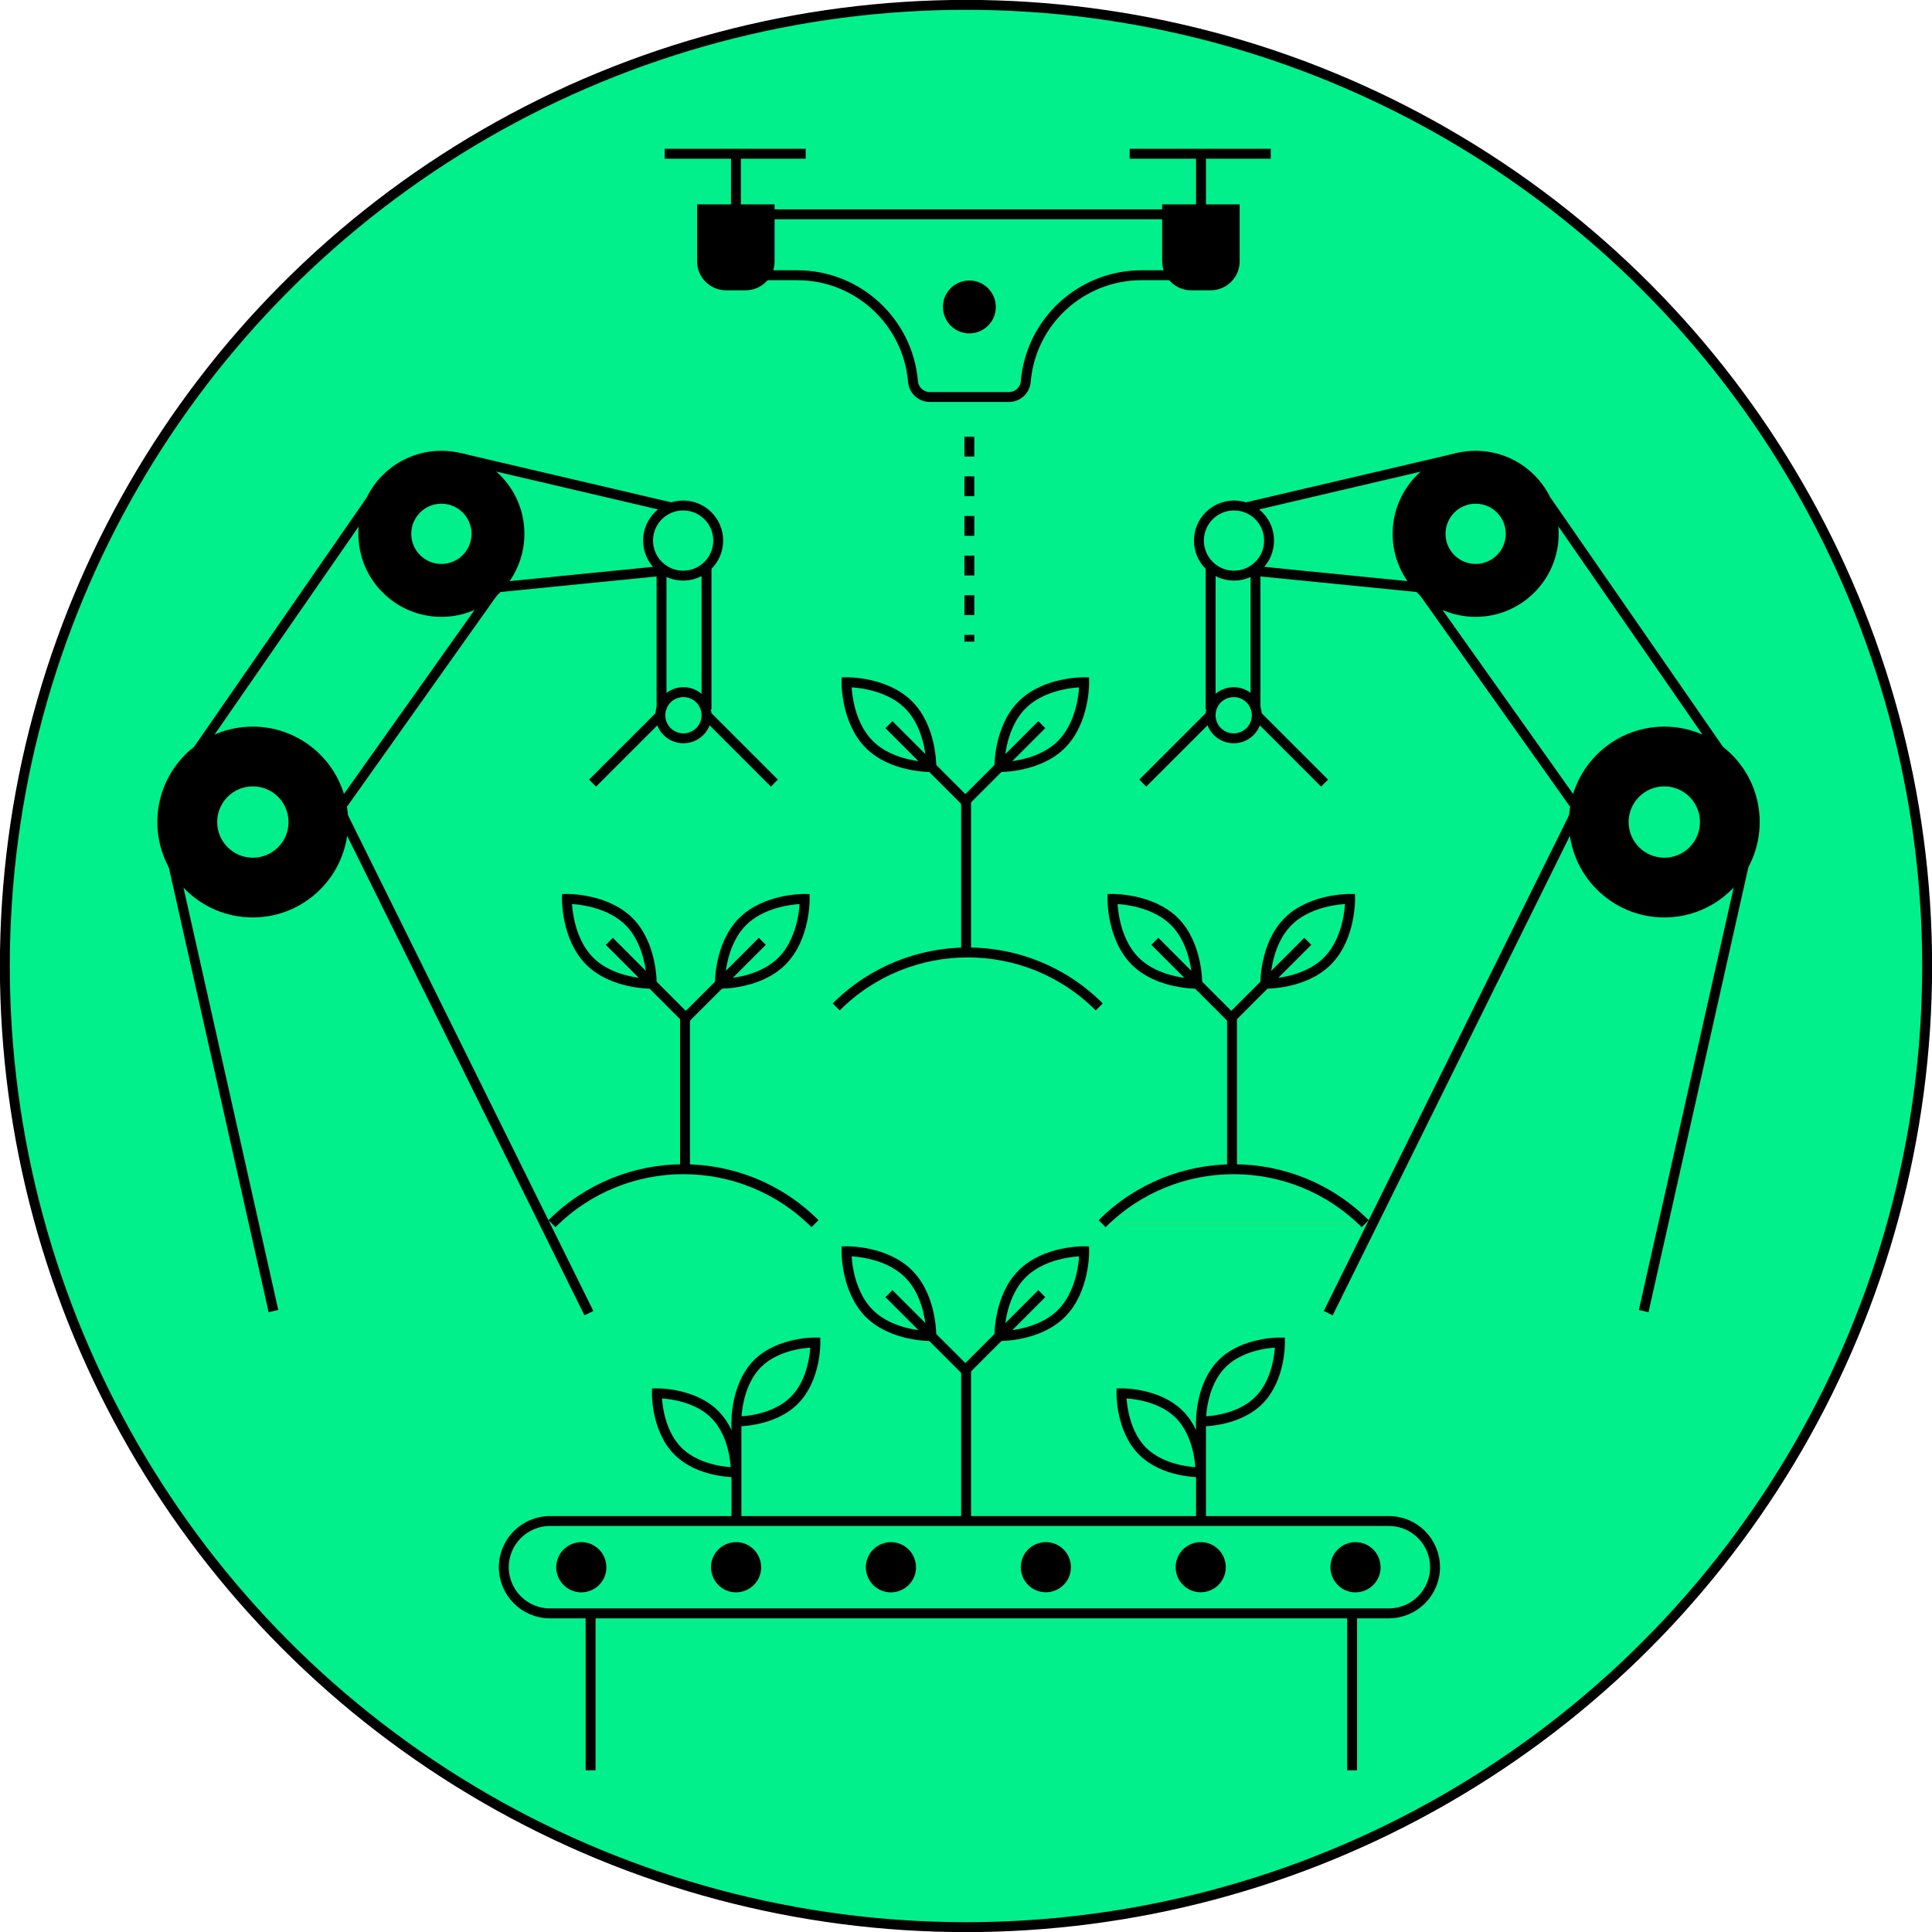 <?xml version="1.0" encoding="UTF-8"?>
<svg xmlns="http://www.w3.org/2000/svg" id="VC_CVC" data-name="VC CVC" viewBox="0 0 195 195">
  <defs>
    <style>
      .cls-1, .cls-2, .cls-3 {
        fill: none;
      }

      .cls-1, .cls-4, .cls-5, .cls-6 {
        stroke-width: 0px;
      }

      .cls-2 {
        stroke-dasharray: 0 0 2 2;
      }

      .cls-2, .cls-7, .cls-3 {
        stroke: #000;
      }

      .cls-7, .cls-6 {
        fill: #01f08c;
      }

      .cls-5 {
        fill: #ff9e00;
      }
    </style>
  </defs>
  <path id="Path_1872" data-name="Path 1872" class="cls-6" d="m194.51,97.5c0,53.58-43.43,97.01-97.01,97.01S.49,151.08.49,97.5,43.92.49,97.5.49s97.01,43.43,97.01,97.01"></path>
  <circle id="Ellipse_274" data-name="Ellipse 274" class="cls-3" cx="97.5" cy="97.5" r="97.01"></circle>
  <rect class="cls-1" x="4.51" y=".89" width="186.33" height="186.33"></rect>
  <line id="Line_1671" data-name="Line 1671" class="cls-3" x1="77.43" y1="21.63" x2="118.26" y2="21.63"></line>
  <path id="Path_16974" data-name="Path 16974" class="cls-3" d="m76.61,27.78h3.85c6.09,0,11.17,4.66,11.69,10.73.08.88.81,1.56,1.69,1.56h8c.88,0,1.62-.68,1.69-1.56.52-6.07,5.6-10.73,11.69-10.73h3.03"></path>
  <path id="Path_16975" data-name="Path 16975" class="cls-4" d="m100.51,30.98c0,1.48-1.2,2.67-2.67,2.67-1.48,0-2.67-1.2-2.67-2.67,0-1.48,1.2-2.67,2.67-2.67h0c1.47,0,2.67,1.2,2.67,2.67"></path>
  <path id="Path_16976" data-name="Path 16976" class="cls-4" d="m75.27,29.3h-1.99c-1.61,0-2.92-1.31-2.92-2.92v-5.75h7.82v5.75c0,1.61-1.31,2.92-2.92,2.92"></path>
  <line id="Line_1672" data-name="Line 1672" class="cls-3" x1="74.28" y1="23.25" x2="74.28" y2="15.53"></line>
  <line id="Line_1673" data-name="Line 1673" class="cls-3" x1="67.09" y1="15.52" x2="81.32" y2="15.52"></line>
  <path id="Path_16977" data-name="Path 16977" class="cls-4" d="m122.21,29.3h-1.99c-1.61,0-2.92-1.31-2.92-2.92v-5.75h7.82v5.75c0,1.61-1.31,2.92-2.92,2.92"></path>
  <line id="Line_1674" data-name="Line 1674" class="cls-3" x1="121.22" y1="23.25" x2="121.22" y2="15.53"></line>
  <line id="Line_1675" data-name="Line 1675" class="cls-3" x1="114.02" y1="15.52" x2="128.26" y2="15.52"></line>
  <line id="Line_1676" data-name="Line 1676" class="cls-2" x1="97.84" y1="44.08" x2="97.84" y2="64.76"></line>
  <line id="Line_1677" data-name="Line 1677" class="cls-3" x1="176" y1="87.32" x2="165.9" y2="132.33"></line>
  <path id="Path_16978" data-name="Path 16978" class="cls-4" d="m158.85,82.97c0,5.04,4.09,9.13,9.13,9.13s9.13-4.09,9.13-9.13-4.09-9.13-9.13-9.13h0c-5.04,0-9.13,4.09-9.13,9.13"></path>
  <path id="Path_16979" data-name="Path 16979" class="cls-3" d="m158.85,82.97c0,5.04,4.09,9.13,9.13,9.13s9.13-4.09,9.13-9.13-4.09-9.13-9.13-9.13h0c-5.04,0-9.13,4.09-9.13,9.13Z"></path>
  <path id="Path_16980" data-name="Path 16980" class="cls-6" d="m163.88,82.97c0,2.26,1.84,4.1,4.1,4.1s4.1-1.84,4.1-4.1-1.84-4.1-4.1-4.1-4.1,1.84-4.1,4.1h0"></path>
  <circle id="Ellipse_315" data-name="Ellipse 315" class="cls-3" cx="167.98" cy="82.97" r="4.1"></circle>
  <path id="Path_16981" data-name="Path 16981" class="cls-4" d="m141.06,53.88c0,4.35,3.53,7.88,7.88,7.88,4.35,0,7.88-3.53,7.88-7.88s-3.53-7.88-7.88-7.88h0c-4.35,0-7.88,3.53-7.88,7.88"></path>
  <path id="Path_16982" data-name="Path 16982" class="cls-3" d="m141.06,53.88c0,4.35,3.53,7.88,7.88,7.88,4.35,0,7.88-3.53,7.88-7.88s-3.53-7.88-7.88-7.88h0c-4.35,0-7.88,3.53-7.88,7.88Z"></path>
  <path id="Path_16983" data-name="Path 16983" class="cls-6" d="m145.4,53.88c0,1.95,1.58,3.54,3.54,3.54s3.54-1.58,3.54-3.54-1.58-3.54-3.54-3.54-3.54,1.58-3.54,3.54h0"></path>
  <circle id="Ellipse_316" data-name="Ellipse 316" class="cls-3" cx="148.94" cy="53.88" r="3.54"></circle>
  <circle id="Ellipse_317" data-name="Ellipse 317" class="cls-3" cx="124.55" cy="54.56" r="3.54"></circle>
  <path id="Path_16984" data-name="Path 16984" class="cls-3" d="m122.19,72.19c0,1.29,1.04,2.33,2.33,2.33,1.29,0,2.33-1.04,2.33-2.33,0-1.28-1.04-2.33-2.33-2.33-1.29,0-2.33,1.04-2.33,2.33Z"></path>
  <line id="Line_1678" data-name="Line 1678" class="cls-3" x1="173.54" y1="75.73" x2="156.09" y2="50.52"></line>
  <line id="Line_1679" data-name="Line 1679" class="cls-3" x1="147.1" y1="46.22" x2="125.69" y2="51.23"></line>
  <line id="Line_1680" data-name="Line 1680" class="cls-3" x1="122.19" y1="71.6" x2="122.19" y2="57.18"></line>
  <path id="Path_16985" data-name="Path 16985" class="cls-3" d="m143.19,59.27l-16.47-1.64v13.98"></path>
  <line id="Line_1681" data-name="Line 1681" class="cls-3" x1="158.85" y1="81.1" x2="143.71" y2="59.77"></line>
  <line id="Line_1682" data-name="Line 1682" class="cls-3" x1="126.84" y1="72.19" x2="133.69" y2="79.04"></line>
  <line id="Line_1683" data-name="Line 1683" class="cls-3" x1="122.19" y1="72.19" x2="115.34" y2="79.04"></line>
  <line id="Line_1684" data-name="Line 1684" class="cls-1" x1="158.85" y1="82.43" x2="134.06" y2="132.54"></line>
  <line id="Line_1685" data-name="Line 1685" class="cls-3" x1="158.85" y1="82.43" x2="134.06" y2="132.54"></line>
  <line id="Line_1686" data-name="Line 1686" class="cls-3" x1="97.51" y1="95.93" x2="97.51" y2="80.93"></line>
  <path id="Path_16986" data-name="Path 16986" class="cls-3" d="m91.71,71.15c2.36,2.36,2.29,6.27,2.29,6.27,0,0-3.91.08-6.27-2.29s-2.29-6.27-2.29-6.27c0,0,3.91-.08,6.27,2.29Z"></path>
  <line id="Line_1687" data-name="Line 1687" class="cls-3" x1="89.72" y1="73.14" x2="97.51" y2="80.93"></line>
  <path id="Path_16987" data-name="Path 16987" class="cls-3" d="m103.16,71.15c-2.36,2.36-2.29,6.27-2.29,6.27,0,0,3.91.08,6.27-2.29s2.29-6.27,2.29-6.27c0,0-3.91-.08-6.27,2.29Z"></path>
  <line id="Line_1688" data-name="Line 1688" class="cls-3" x1="105.15" y1="73.14" x2="97.36" y2="80.93"></line>
  <path id="Path_16988" data-name="Path 16988" class="cls-6" d="m84.4,101.63c7.33-7.33,19.22-7.33,26.55,0h0"></path>
  <path id="Path_16989" data-name="Path 16989" class="cls-3" d="m84.4,101.63c7.33-7.33,19.22-7.33,26.55,0h0"></path>
  <line id="Line_1689" data-name="Line 1689" class="cls-3" x1="97.51" y1="153.36" x2="97.51" y2="138.36"></line>
  <path id="Path_16990" data-name="Path 16990" class="cls-3" d="m91.71,128.58c2.36,2.36,2.29,6.27,2.29,6.27,0,0-3.91.08-6.27-2.29s-2.29-6.27-2.29-6.27c0,0,3.91-.08,6.27,2.29Z"></path>
  <line id="Line_1690" data-name="Line 1690" class="cls-3" x1="89.72" y1="130.57" x2="97.51" y2="138.36"></line>
  <path id="Path_16991" data-name="Path 16991" class="cls-3" d="m103.16,128.58c-2.36,2.36-2.29,6.27-2.29,6.27,0,0,3.91.08,6.27-2.29s2.29-6.27,2.29-6.27c0,0-3.91-.08-6.27,2.29Z"></path>
  <line id="Line_1691" data-name="Line 1691" class="cls-3" x1="105.15" y1="130.57" x2="97.36" y2="138.36"></line>
  <line id="Line_1692" data-name="Line 1692" class="cls-3" x1="124.35" y1="117.81" x2="124.35" y2="102.81"></line>
  <path id="Path_16992" data-name="Path 16992" class="cls-3" d="m118.55,93.02c2.36,2.36,2.29,6.27,2.29,6.27,0,0-3.91.08-6.27-2.29s-2.29-6.27-2.29-6.27c0,0,3.91-.07,6.27,2.29Z"></path>
  <line id="Line_1693" data-name="Line 1693" class="cls-3" x1="116.56" y1="95.01" x2="124.35" y2="102.81"></line>
  <path id="Path_16993" data-name="Path 16993" class="cls-3" d="m130,93.02c-2.36,2.36-2.29,6.27-2.29,6.27,0,0,3.91.08,6.27-2.29s2.29-6.27,2.29-6.27c0,0-3.91-.07-6.27,2.29Z"></path>
  <line id="Line_1694" data-name="Line 1694" class="cls-3" x1="132" y1="95.01" x2="124.2" y2="102.81"></line>
  <path id="Path_16994" data-name="Path 16994" class="cls-5" d="m111.24,123.51c7.33-7.33,19.22-7.33,26.55,0h0"></path>
  <path id="Path_16995" data-name="Path 16995" class="cls-7" d="m111.24,123.51c7.33-7.33,19.22-7.33,26.55,0h0"></path>
  <line id="Line_1695" data-name="Line 1695" class="cls-3" x1="17.5" y1="87.32" x2="27.6" y2="132.33"></line>
  <path id="Path_16996" data-name="Path 16996" class="cls-4" d="m34.64,82.97c0,5.04-4.09,9.13-9.13,9.13s-9.13-4.09-9.13-9.13,4.09-9.13,9.13-9.13h0c5.04,0,9.13,4.09,9.13,9.13"></path>
  <path id="Path_16997" data-name="Path 16997" class="cls-3" d="m34.64,82.97c0,5.04-4.09,9.13-9.13,9.13s-9.13-4.09-9.13-9.13,4.09-9.13,9.13-9.13h0c5.04,0,9.13,4.09,9.13,9.13Z"></path>
  <path id="Path_16998" data-name="Path 16998" class="cls-6" d="m29.62,82.97c0,2.26-1.84,4.1-4.1,4.1s-4.1-1.84-4.1-4.1c0-2.26,1.84-4.1,4.1-4.1s4.1,1.84,4.1,4.1h0"></path>
  <circle id="Ellipse_318" data-name="Ellipse 318" class="cls-3" cx="25.52" cy="82.97" r="4.1"></circle>
  <path id="Path_16999" data-name="Path 16999" class="cls-4" d="m52.43,53.88c0,4.35-3.53,7.88-7.88,7.88-4.35,0-7.88-3.53-7.88-7.88s3.53-7.88,7.88-7.88c4.35,0,7.88,3.53,7.88,7.88"></path>
  <path id="Path_17000" data-name="Path 17000" class="cls-3" d="m52.43,53.88c0,4.35-3.53,7.88-7.88,7.88-4.35,0-7.88-3.53-7.88-7.88s3.53-7.88,7.88-7.88c4.35,0,7.88,3.53,7.88,7.88Z"></path>
  <path id="Path_17001" data-name="Path 17001" class="cls-5" d="m48.09,53.88c0,1.95-1.58,3.54-3.54,3.54s-3.54-1.58-3.54-3.54,1.58-3.54,3.54-3.54,3.54,1.58,3.54,3.54h0"></path>
  <circle id="Ellipse_319" data-name="Ellipse 319" class="cls-7" cx="44.55" cy="53.88" r="3.54"></circle>
  <circle id="Ellipse_320" data-name="Ellipse 320" class="cls-3" cx="68.95" cy="54.56" r="3.54"></circle>
  <path id="Path_17002" data-name="Path 17002" class="cls-3" d="m71.31,72.19c0,1.29-1.04,2.33-2.33,2.33s-2.33-1.04-2.33-2.33,1.04-2.33,2.33-2.33h0c1.29,0,2.33,1.04,2.33,2.33Z"></path>
  <line id="Line_1696" data-name="Line 1696" class="cls-3" x1="19.95" y1="75.73" x2="37.41" y2="50.52"></line>
  <line id="Line_1697" data-name="Line 1697" class="cls-3" x1="46.4" y1="46.22" x2="67.81" y2="51.23"></line>
  <line id="Line_1698" data-name="Line 1698" class="cls-3" x1="71.31" y1="71.6" x2="71.31" y2="57.18"></line>
  <path id="Path_17003" data-name="Path 17003" class="cls-3" d="m50.3,59.27l16.47-1.64v13.98"></path>
  <line id="Line_1699" data-name="Line 1699" class="cls-3" x1="34.64" y1="81.1" x2="49.78" y2="59.77"></line>
  <line id="Line_1700" data-name="Line 1700" class="cls-3" x1="66.66" y1="72.19" x2="59.81" y2="79.04"></line>
  <line id="Line_1701" data-name="Line 1701" class="cls-3" x1="71.31" y1="72.19" x2="78.16" y2="79.04"></line>
  <line id="Line_1702" data-name="Line 1702" class="cls-1" x1="34.64" y1="82.43" x2="59.44" y2="132.54"></line>
  <line id="Line_1703" data-name="Line 1703" class="cls-3" x1="34.64" y1="82.43" x2="59.44" y2="132.54"></line>
  <line id="Line_1704" data-name="Line 1704" class="cls-3" x1="69.14" y1="117.81" x2="69.14" y2="102.81"></line>
  <path id="Path_17004" data-name="Path 17004" class="cls-3" d="m74.95,93.02c-2.36,2.36-2.29,6.27-2.29,6.27,0,0,3.91.08,6.27-2.29s2.29-6.27,2.29-6.27c0,0-3.91-.07-6.27,2.29Z"></path>
  <line id="Line_1705" data-name="Line 1705" class="cls-3" x1="76.94" y1="95.01" x2="69.14" y2="102.81"></line>
  <path id="Path_17005" data-name="Path 17005" class="cls-3" d="m63.49,93.02c2.36,2.36,2.29,6.27,2.29,6.27,0,0-3.91.08-6.27-2.29s-2.29-6.27-2.29-6.27c0,0,3.91-.07,6.27,2.29Z"></path>
  <line id="Line_1706" data-name="Line 1706" class="cls-3" x1="61.5" y1="95.01" x2="69.29" y2="102.81"></line>
  <path id="Path_17006" data-name="Path 17006" class="cls-6" d="m82.26,123.51c-7.33-7.33-19.22-7.33-26.55,0,0,0,0,0,0,0"></path>
  <path id="Path_17007" data-name="Path 17007" class="cls-3" d="m82.26,123.51c-7.33-7.33-19.22-7.33-26.55,0,0,0,0,0,0,0"></path>
  <path id="Path_17008" data-name="Path 17008" class="cls-3" d="m55.51,153.52h84.67c2.58,0,4.66,2.09,4.66,4.66s-2.09,4.66-4.66,4.66H55.51c-2.58,0-4.66-2.09-4.66-4.66s2.09-4.66,4.66-4.66Z"></path>
  <path id="Path_17009" data-name="Path 17009" class="cls-4" d="m61.21,158.18c0,1.4-1.13,2.53-2.53,2.54-1.4,0-2.53-1.13-2.54-2.53,0-1.4,1.13-2.53,2.53-2.54h0c1.4,0,2.53,1.13,2.53,2.53"></path>
  <path id="Path_17010" data-name="Path 17010" class="cls-4" d="m92.46,158.18c0,1.4-1.13,2.53-2.53,2.54s-2.53-1.13-2.54-2.53c0-1.4,1.13-2.53,2.53-2.54h0c1.4,0,2.53,1.13,2.53,2.53h0"></path>
  <path id="Path_17011" data-name="Path 17011" class="cls-4" d="m76.83,158.18c0,1.4-1.13,2.53-2.53,2.54s-2.53-1.13-2.54-2.53c0-1.4,1.13-2.53,2.53-2.54h0c1.4,0,2.53,1.13,2.53,2.53h0"></path>
  <path id="Path_17012" data-name="Path 17012" class="cls-4" d="m108.09,158.18c0,1.4-1.13,2.53-2.53,2.53s-2.53-1.13-2.53-2.53,1.13-2.53,2.53-2.53,2.53,1.13,2.53,2.53h0"></path>
  <path id="Path_17013" data-name="Path 17013" class="cls-4" d="m123.72,158.18c0,1.4-1.13,2.53-2.53,2.53s-2.53-1.13-2.53-2.53,1.13-2.53,2.53-2.53,2.53,1.13,2.53,2.53h0"></path>
  <path id="Path_17014" data-name="Path 17014" class="cls-4" d="m139.35,158.18c0,1.4-1.13,2.53-2.53,2.54s-2.53-1.13-2.54-2.53,1.13-2.53,2.53-2.54h0c1.4,0,2.53,1.13,2.53,2.53h0"></path>
  <line id="Line_1707" data-name="Line 1707" class="cls-3" x1="121.22" y1="143.47" x2="121.22" y2="153.74"></line>
  <path id="Path_17015" data-name="Path 17015" class="cls-3" d="m127.06,141.34c-2.2,2.2-5.84,2.13-5.84,2.13,0,0-.07-3.64,2.13-5.84,2.2-2.2,5.84-2.13,5.84-2.13,0,0,.07,3.64-2.13,5.84Z"></path>
  <path id="Path_17016" data-name="Path 17016" class="cls-3" d="m115.32,146.47c2.2,2.2,5.84,2.13,5.84,2.13,0,0,.07-3.64-2.13-5.84s-5.84-2.13-5.84-2.13c0,0-.07,3.64,2.13,5.84Z"></path>
  <path id="Path_17017" data-name="Path 17017" class="cls-3" d="m80.17,141.34c-2.2,2.2-5.84,2.13-5.84,2.13,0,0-.07-3.64,2.13-5.84s5.84-2.13,5.84-2.13c0,0,.07,3.64-2.13,5.84Z"></path>
  <path id="Path_17018" data-name="Path 17018" class="cls-3" d="m68.43,146.47c2.2,2.2,5.84,2.13,5.84,2.13,0,0,.07-3.64-2.13-5.84s-5.84-2.13-5.84-2.13c0,0-.07,3.64,2.13,5.84Z"></path>
  <line id="Line_1708" data-name="Line 1708" class="cls-3" x1="74.33" y1="143.47" x2="74.33" y2="153.74"></line>
  <line id="Line_1710" data-name="Line 1710" class="cls-3" x1="59.61" y1="162.41" x2="59.61" y2="178.68"></line>
  <line id="Line_1712" data-name="Line 1712" class="cls-3" x1="136.47" y1="162.41" x2="136.47" y2="178.68"></line>
</svg>
